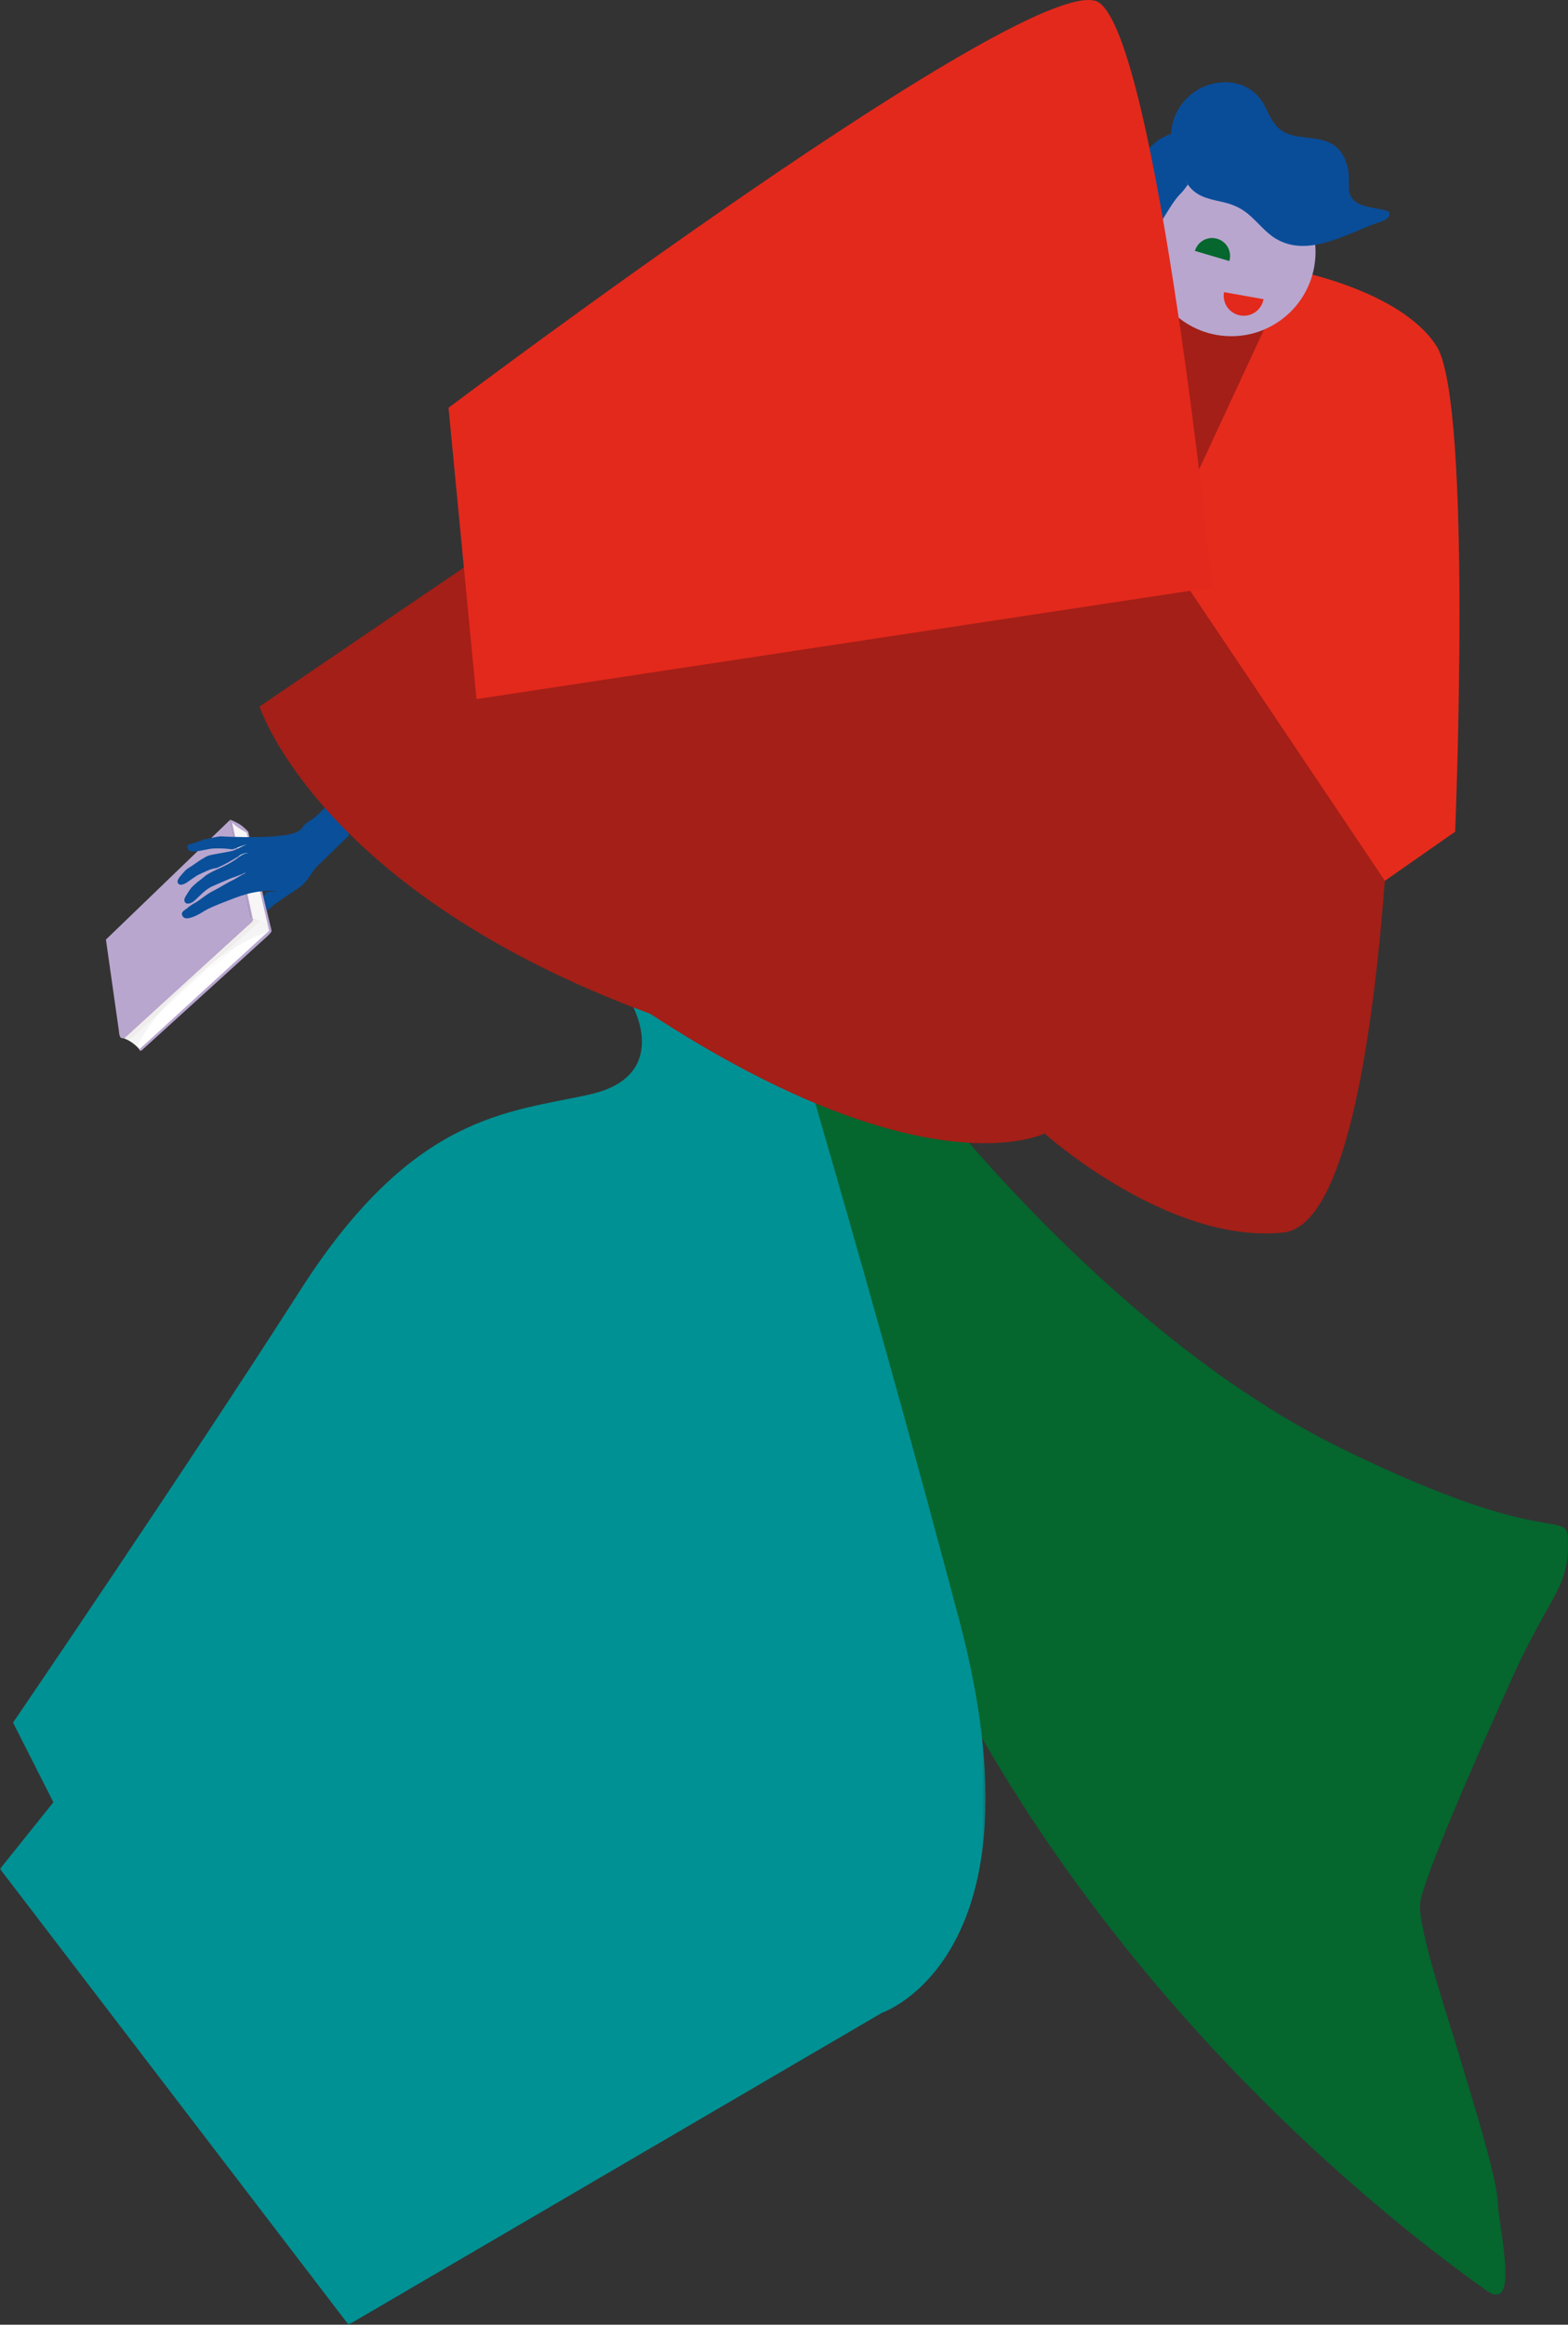 <?xml version="1.0" encoding="UTF-8"?>
<svg width="550px" height="815px" viewBox="0 0 550 815" version="1.1" xmlns="http://www.w3.org/2000/svg" xmlns:xlink="http://www.w3.org/1999/xlink">
    <rect x="0" y="0" width="550" height="815" fill="#333333" stroke="none"/>
    <title>Perso-Palais</title>
    <defs>
        <polygon id="path-1" points="0 0 345.693 0 345.693 469.452 0 469.452"></polygon>
    </defs>
    <g id="HOME" stroke="none" stroke-width="1" fill="none" fill-rule="evenodd">
        <g id="Perso-Palais">
            <path d="M327.139,385.271 C327.139,385.271 391.697,469.066 469.99,507.528 C548.282,545.99 550,526.76 550,541.87 C550,556.98 543.132,560.071 530.426,588.23 C517.721,616.39 499.179,658.63 498.147,667.217 C497.118,675.802 509.137,711.173 512.227,721.821 C515.317,732.466 524.932,762.343 525.39,772.188 C525.847,782.033 533.402,812.025 520.811,802.637 C508.22,793.25 375.442,701.902 311.801,542.099 C248.157,382.296 273.799,345.549 273.799,345.549 L327.139,385.271 Z" id="Fill-1" fill="#05662E"></path>
            <g id="Group-5" transform="translate(0, 345.548)">
                <mask id="mask-2" fill="white">
                    <use xlink:href="#path-1"></use>
                </mask>
                <g id="Clip-4"></g>
                <path d="M222.06,7.437 C222.06,7.437 235.338,31.712 206.951,38.121 C178.565,44.532 145.14,44.532 105.306,106.805 C65.473,169.078 4.579,258.365 4.579,258.365 L18.731,286.296 L-0,309.65 L122.248,469.453 L309.511,360.017 C309.511,360.017 367.658,340.328 336.525,222.65 C305.39,104.973 273.799,0 273.799,0 L222.06,7.437 Z" id="Fill-3" fill="#009194" mask="url(#mask-2)"></path>
            </g>
            <path d="M95.091,326.652 L94.917,326.517 L94.744,326.363 L94.386,325.77 C94.386,325.77 93.343,324.291 91.184,323.058 C89.855,322.299 88.705,322.243 88.705,322.243 C88.824,322.723 88.425,323.017 87.951,322.946 C87.578,322.892 87.689,322.713 87.817,322.468 C87.967,322.181 87.986,321.748 87.921,321.438 L87.826,320.991 L87.308,318.521 C87.067,317.375 86.826,316.227 86.584,315.079 C86.295,313.704 86.006,312.33 85.717,310.955 C85.401,309.452 85.085,307.946 84.769,306.442 C84.445,304.904 84.122,303.365 83.8,301.826 C83.488,300.349 83.178,298.875 82.868,297.398 C82.592,296.082 82.315,294.766 82.039,293.449 C81.816,292.391 81.594,291.33 81.369,290.269 C81.222,289.562 81.072,288.857 80.924,288.15 C80.87,287.893 80.816,287.635 80.762,287.377 C80.762,287.377 82.461,287.98 83.973,288.928 C85.836,290.101 87.065,291.584 87.065,291.584 L87.152,291.952 L87.395,292.994 C87.524,293.534 87.651,294.075 87.778,294.618 C87.944,295.321 88.111,296.026 88.277,296.731 C88.475,297.567 88.672,298.405 88.868,299.241 C89.09,300.179 89.311,301.117 89.531,302.057 C89.77,303.065 90.007,304.074 90.244,305.082 C90.492,306.133 90.739,307.181 90.987,308.231 C91.236,309.289 91.486,310.346 91.733,311.406 C91.978,312.442 92.224,313.48 92.467,314.517 C92.7,315.501 92.931,316.485 93.164,317.47 C93.376,318.371 93.588,319.273 93.8,320.176 C93.985,320.964 94.17,321.75 94.357,322.538 C94.507,323.181 94.659,323.826 94.811,324.468 C94.904,324.857 95.033,325.238 95.112,325.633 C95.16,325.864 95.206,326.105 95.199,326.342 L95.156,326.577 L95.091,326.652 Z" id="Fill-6" fill="#B8A6CF"></path>
            <path d="M88.712,322.279 C88.887,323.005 87.522,323.93 87.013,324.392 C86.217,325.118 85.42,325.844 84.622,326.567 C83.565,327.528 82.509,328.491 81.453,329.452 C80.192,330.598 78.932,331.746 77.672,332.889 C76.264,334.17 74.859,335.451 73.451,336.73 C71.954,338.092 70.454,339.457 68.957,340.819 C67.425,342.214 65.892,343.605 64.36,345.001 C62.848,346.375 61.338,347.75 59.828,349.125 C58.396,350.426 56.961,351.73 55.528,353.034 C54.231,354.215 52.931,355.397 51.633,356.578 C50.525,357.586 49.417,358.593 48.308,359.602 C47.448,360.386 46.587,361.167 45.726,361.951 C45.168,362.459 44.609,362.966 44.052,363.476 C43.852,363.655 43.655,363.836 43.455,364.016 C43.455,364.016 46.616,364.94 49.09,368.109 L94.738,326.397 L94.378,325.804 L94.301,325.698 C93.757,324.97 93.102,324.313 92.39,323.752 C91.862,323.338 91.29,322.976 90.673,322.714 C90.353,322.575 90.018,322.464 89.677,322.389 L88.712,322.279 Z" id="Fill-8" fill="#FFFFFF"></path>
            <path d="M81.426,288.354 L88.704,322.243 C88.704,322.243 91.963,322.226 94.745,326.363 L86.652,291.906 C86.652,291.906 84.302,290.929 81.426,288.354" id="Fill-10" fill="#F7F5F5"></path>
            <path d="M81.389,288.153 C81.389,288.153 84.5,290.599 86.453,291.601 C86.453,291.601 83.87,288.998 81.389,288.153" id="Fill-12" fill="#B8A6CF"></path>
            <path d="M88.712,322.243 L88.71,322.266 L88.712,322.268 C88.741,322.268 88.772,322.266 88.803,322.266 C88.857,322.266 88.911,322.268 88.968,322.272 C88.826,322.251 88.737,322.245 88.712,322.243" id="Fill-14" fill="#F5BF2B"></path>
            <path d="M88.712,322.243 L88.712,322.243 C88.735,322.246 88.825,322.252 88.966,322.273 C89.022,322.275 89.079,322.281 89.135,322.285 C89.012,322.266 88.887,322.254 88.762,322.246 C88.737,322.243 88.721,322.243 88.712,322.243" id="Fill-16" fill="#B2A1C7"></path>
            <path d="M88.712,322.241 L88.712,322.243 C88.72,322.243 88.737,322.243 88.762,322.245 C88.745,322.243 88.728,322.241 88.712,322.241" id="Fill-18" fill="#F0EDED"></path>
            <path d="M88.674,322.643 C88.672,322.649 88.668,322.655 88.663,322.661 C88.659,322.674 88.655,322.688 88.651,322.701 C88.659,322.682 88.665,322.663 88.674,322.643" id="Fill-20" fill="#F5BF2B"></path>
            <path d="M88.71,322.278 L88.695,322.526 C88.689,322.572 88.679,322.617 88.664,322.661 C88.668,322.655 88.67,322.649 88.674,322.642 C88.718,322.52 88.743,322.389 88.71,322.278" id="Fill-22" fill="#B2A1C7"></path>
            <path d="M88.463,323.024 C88.259,323.281 87.968,323.498 87.74,323.704 C87.444,323.972 87.149,324.242 86.854,324.51 C86.523,324.81 86.194,325.111 85.864,325.411 C86.14,325.159 86.417,324.908 86.694,324.656 C86.77,324.587 86.947,324.444 87.164,324.261 C87.178,324.25 87.193,324.238 87.207,324.226 C87.631,323.87 88.191,323.385 88.463,323.024" id="Fill-24" fill="#F5BF2B"></path>
            <path d="M87.206,324.227 C87.192,324.239 87.179,324.249 87.165,324.262 C87.179,324.249 87.192,324.239 87.206,324.227" id="Fill-26" fill="#F7F7F7"></path>
            <path d="M79.437,331.258 C78.763,331.869 78.091,332.483 77.417,333.094 C76.378,334.04 75.338,334.986 74.298,335.93 C75.107,335.196 75.916,334.46 76.725,333.724 C77.63,332.903 78.532,332.079 79.437,331.258 M84.618,326.543 C84.55,326.606 84.479,326.67 84.408,326.735 C83.618,327.454 82.828,328.172 82.038,328.891 C82.188,328.754 82.339,328.619 82.489,328.481 C83.2,327.835 83.909,327.188 84.618,326.543" id="Fill-28" fill="#F5BF2B"></path>
            <path d="M76.411,336.196 C74.758,337.407 73.142,338.671 71.568,339.977 C66.575,344.117 61.682,348.549 57.407,353.434 C57.066,353.825 56.723,354.222 56.382,354.628 C61.599,349.878 66.814,345.159 72.028,340.247 C73.477,338.881 74.939,337.533 76.411,336.196" id="Fill-30" fill="#F7F7F7"></path>
            <path d="M49.744,358.269 C49.249,358.72 48.754,359.169 48.259,359.62 C47.407,360.394 46.556,361.168 45.706,361.943 C45.529,362.103 45.352,362.264 45.175,362.426 C45.423,362.199 45.672,361.975 45.92,361.748 C46.575,361.151 47.23,360.556 47.887,359.959 C48.505,359.396 49.124,358.832 49.744,358.269 M57.918,350.832 C57.08,351.595 56.242,352.359 55.402,353.12 C54.841,353.633 54.279,354.143 53.716,354.654 C54.541,353.906 55.365,353.155 56.19,352.406 C56.766,351.88 57.342,351.356 57.918,350.832 M67.18,342.406 C66.673,342.869 66.163,343.331 65.656,343.795 C65.934,343.541 66.213,343.287 66.492,343.034 C66.72,342.826 66.951,342.616 67.18,342.406 M72.16,337.878 C71.268,338.687 70.376,339.498 69.486,340.309 C69.661,340.149 69.837,339.991 70.012,339.831 C70.727,339.18 71.443,338.529 72.16,337.878" id="Fill-32" fill="#F5BF2B"></path>
            <path d="M81.641,332.656 C81.059,333.018 80.483,333.388 79.909,333.764 L73.554,339.34 C74.463,339.267 78.395,335.723 81.641,332.656" id="Fill-34" fill="#F7F7F7"></path>
            <path d="M88.71,322.269 L88.706,322.269 C88.708,322.273 88.708,322.275 88.71,322.279 L88.71,322.269 Z" id="Fill-36" fill="#B09EC7"></path>
            <path d="M94.526,326.047 L94.717,326.361 C94.724,326.359 94.732,326.357 94.738,326.353 C94.667,326.249 94.597,326.147 94.526,326.047" id="Fill-38" fill="#F5BF29"></path>
            <path d="M89.135,322.285 C89.177,322.291 89.219,322.298 89.262,322.306 C89.223,322.298 89.185,322.291 89.152,322.287 C89.146,322.285 89.14,322.285 89.135,322.285" id="Fill-40" fill="#B09EC7"></path>
            <path d="M91.183,322.995 C91.187,322.997 91.191,322.999 91.195,323.001 C89.997,324.085 88.862,325.127 87.652,326.196 C83.89,329.521 80.122,332.823 76.41,336.196 C77.558,335.358 78.725,334.545 79.908,333.765 L86.227,328.221 C86.227,328.221 84.138,330.297 81.64,332.657 C85.774,330.087 90.13,327.92 94.716,326.362 L94.526,326.048 C93.391,324.459 92.193,323.534 91.183,322.995" id="Fill-42" fill="#F5F5F5"></path>
            <path d="M89.151,322.287 C89.186,322.293 89.222,322.299 89.261,322.305 C89.935,322.422 90.584,322.669 91.182,322.996 C92.193,323.534 93.391,324.46 94.526,326.047 C94.597,326.146 94.668,326.25 94.738,326.354 L94.385,325.77 C94.185,325.439 93.89,325.14 93.63,324.859 C93.023,324.206 92.341,323.616 91.582,323.148 C91.145,322.881 90.681,322.655 90.193,322.495 C89.96,322.418 89.694,322.324 89.448,322.312 C89.35,322.305 89.251,322.295 89.151,322.287" id="Fill-44" fill="#EDEDED"></path>
            <path d="M65.654,343.793 C64.758,344.61 63.86,345.428 62.962,346.243 C61.81,347.293 60.655,348.341 59.503,349.391 C58.975,349.872 58.447,350.352 57.919,350.833 C58.499,350.304 59.079,349.776 59.662,349.248 C61.161,347.884 62.66,346.519 64.157,345.155 C64.656,344.702 65.155,344.249 65.654,343.793 M69.487,340.31 C68.717,341.009 67.95,341.707 67.181,342.406 C67.696,341.938 68.212,341.468 68.728,341 C68.979,340.769 69.233,340.539 69.487,340.31 M74.299,335.93 C74.016,336.188 73.731,336.448 73.448,336.704 C73.018,337.095 72.589,337.486 72.159,337.877 C72.506,337.561 72.856,337.245 73.203,336.928 C73.569,336.596 73.933,336.263 74.299,335.93 M82.038,328.891 C81.279,329.581 80.522,330.27 79.763,330.96 C79.655,331.06 79.545,331.158 79.437,331.257 C80.028,330.721 80.618,330.182 81.209,329.646 C81.485,329.394 81.762,329.142 82.038,328.891 M85.864,325.41 C85.517,325.726 85.17,326.04 84.825,326.356 C84.756,326.418 84.688,326.481 84.619,326.543 C85.035,326.165 85.449,325.788 85.864,325.41 M88.651,322.702 C88.62,322.771 88.586,322.835 88.553,322.889 C88.528,322.933 88.499,322.977 88.464,323.024 C88.541,322.922 88.607,322.816 88.651,322.702" id="Fill-46" fill="#F5BF29"></path>
            <path d="M56.381,354.627 C52.711,357.966 49.039,361.321 45.364,364.767 C44.385,364.249 43.63,364.028 43.486,363.989 C43.734,364.066 45.919,364.789 48.138,366.981 C50.184,362.512 53.26,358.309 56.381,354.627" id="Fill-48" fill="#F5F5F5"></path>
            <path d="M45.175,362.425 C44.944,362.635 44.711,362.847 44.481,363.057 C44.202,363.311 43.923,363.562 43.647,363.816 L43.464,363.983 C43.659,363.806 43.855,363.627 44.052,363.448 C44.427,363.107 44.801,362.766 45.175,362.425 M53.717,354.656 C53.51,354.843 53.304,355.03 53.098,355.217 C52.166,356.066 51.237,356.912 50.305,357.758 C50.118,357.929 49.931,358.099 49.744,358.268 C50.345,357.723 50.946,357.176 51.547,356.629 C52.27,355.972 52.994,355.313 53.717,354.656" id="Fill-50" fill="#F5BF29"></path>
            <path d="M87.164,324.261 C86.946,324.444 86.769,324.588 86.694,324.656 C86.418,324.908 86.141,325.16 85.865,325.409 C85.449,325.788 85.035,326.166 84.619,326.543 C83.91,327.189 83.199,327.834 82.49,328.481 C82.338,328.618 82.188,328.755 82.036,328.893 C81.76,329.144 81.485,329.394 81.209,329.645 C80.618,330.184 80.028,330.72 79.437,331.257 C78.533,332.081 77.628,332.902 76.723,333.725 C75.917,334.46 75.108,335.196 74.299,335.932 C73.933,336.265 73.567,336.597 73.203,336.928 C72.854,337.246 72.506,337.562 72.159,337.878 C71.444,338.529 70.726,339.18 70.011,339.831 C69.836,339.991 69.662,340.149 69.487,340.309 C69.233,340.54 68.98,340.769 68.728,341 C68.212,341.47 67.697,341.938 67.181,342.406 C66.95,342.616 66.721,342.826 66.491,343.034 C66.212,343.287 65.933,343.541 65.655,343.795 C65.156,344.248 64.657,344.702 64.157,345.157 C62.66,346.519 61.161,347.883 59.662,349.247 C59.079,349.776 58.499,350.304 57.919,350.832 C57.343,351.356 56.765,351.88 56.189,352.406 C55.366,353.155 54.54,353.906 53.717,354.654 C52.993,355.314 52.269,355.971 51.546,356.63 C50.945,357.175 50.344,357.722 49.743,358.269 C49.125,358.832 48.506,359.396 47.886,359.959 C47.231,360.556 46.574,361.151 45.919,361.748 C45.671,361.975 45.424,362.199 45.174,362.426 C44.8,362.767 44.426,363.106 44.051,363.447 C43.856,363.626 43.658,363.805 43.463,363.981 C43.463,363.981 43.471,363.983 43.488,363.988 C43.675,363.817 43.864,363.644 44.051,363.474 C44.609,362.966 45.168,362.459 45.725,361.952 C46.586,361.168 47.447,360.384 48.308,359.602 C49.416,358.593 50.525,357.585 51.633,356.578 C52.933,355.397 54.23,354.216 55.53,353.034 C56.961,351.73 58.395,350.427 59.828,349.125 C61.338,347.75 62.849,346.373 64.359,345.001 C65.892,343.606 67.424,342.212 68.957,340.819 C70.456,339.457 71.953,338.093 73.45,336.73 C74.858,335.452 76.266,334.171 77.672,332.889 C78.932,331.744 80.192,330.598 81.452,329.452 C82.508,328.491 83.565,327.528 84.623,326.568 C85.42,325.844 86.216,325.118 87.013,324.392 C87.056,324.353 87.108,324.309 87.164,324.261 M88.72,322.313 C88.736,322.438 88.72,322.55 88.674,322.643 C88.666,322.662 88.659,322.683 88.649,322.702 C88.607,322.816 88.541,322.924 88.464,323.024 C88.19,323.384 87.63,323.87 87.206,324.226 C87.79,323.739 88.832,322.953 88.72,322.313 M88.803,322.267 C88.772,322.267 88.743,322.267 88.711,322.269 C88.711,322.273 88.711,322.275 88.714,322.279 L89.423,322.361 C89.24,322.317 89.086,322.29 88.967,322.271 C88.911,322.269 88.857,322.267 88.803,322.267" id="Fill-52" fill="#EDB829"></path>
            <path d="M88.967,322.272 C89.085,322.288 89.239,322.318 89.422,322.359 L89.614,322.382 C89.485,322.349 89.366,322.324 89.262,322.305 C89.218,322.299 89.177,322.29 89.135,322.284 C89.079,322.28 89.023,322.276 88.967,322.272 M88.711,322.268 L88.711,322.268 L88.709,322.278 C88.742,322.39 88.719,322.519 88.673,322.642 C88.719,322.548 88.738,322.438 88.719,322.311 C88.717,322.301 88.715,322.29 88.711,322.278 L88.713,322.278 C88.713,322.276 88.711,322.272 88.711,322.268" id="Fill-54" fill="#AD99C2"></path>
            <path d="M88.712,322.279 C88.714,322.29 88.716,322.302 88.718,322.313 C88.832,322.955 87.791,323.739 87.206,324.226 C87.192,324.238 87.177,324.251 87.165,324.261 C87.109,324.309 87.057,324.353 87.013,324.392 C86.217,325.118 85.42,325.844 84.622,326.567 C83.565,327.528 82.509,328.491 81.453,329.452 C80.192,330.598 78.932,331.746 77.672,332.889 C76.264,334.17 74.859,335.451 73.451,336.73 C71.954,338.092 70.454,339.457 68.957,340.819 C67.425,342.214 65.892,343.605 64.36,345.001 C62.848,346.375 61.338,347.75 59.828,349.125 C58.396,350.426 56.961,351.73 55.528,353.034 C54.231,354.215 52.931,355.397 51.633,356.578 C50.525,357.586 49.417,358.593 48.308,359.602 C47.448,360.386 46.587,361.167 45.726,361.951 C45.168,362.459 44.609,362.966 44.052,363.476 C43.863,363.646 43.675,363.817 43.486,363.989 C43.63,364.027 44.387,364.247 45.364,364.765 C49.038,361.321 52.711,357.967 56.381,354.627 C56.724,354.224 57.065,353.824 57.408,353.436 C61.681,348.549 66.576,344.117 71.569,339.976 C73.143,338.671 74.757,337.406 76.41,336.196 C80.122,332.823 83.89,329.52 87.651,326.195 C88.862,325.128 89.997,324.084 91.195,323.003 C91.191,323.001 91.186,322.999 91.182,322.995 C90.575,322.672 90.034,322.487 89.614,322.381 L89.423,322.36 L88.712,322.279 Z" id="Fill-56" fill="#F0EDED"></path>
            <path d="M89.261,322.305 C89.367,322.324 89.484,322.349 89.612,322.382 C90.033,322.486 90.575,322.671 91.182,322.996 C90.584,322.669 89.935,322.422 89.261,322.305" id="Fill-58" fill="#E8E5E5"></path>
            <path d="M86.228,328.221 L79.908,333.765 C80.482,333.387 81.058,333.017 81.641,332.655 C84.138,330.297 86.228,328.221 86.228,328.221" id="Fill-60" fill="#F0EDED"></path>
            <path d="M95.044,326.187 L94.846,326.216 L94.827,325.922 C94.738,325.536 94.648,325.153 94.557,324.766 C94.428,324.213 94.299,323.66 94.17,323.107 C94.008,322.412 93.846,321.718 93.684,321.023 C93.494,320.214 93.305,319.405 93.116,318.594 C92.908,317.698 92.698,316.799 92.488,315.901 C92.263,314.942 92.041,313.984 91.816,313.025 C91.583,312.029 91.35,311.035 91.12,310.041 C90.885,309.038 90.65,308.036 90.417,307.032 C90.186,306.048 89.957,305.064 89.726,304.079 C89.508,303.139 89.288,302.201 89.069,301.261 C88.866,300.391 88.664,299.524 88.46,298.657 L87.921,296.347 C87.77,295.7 87.62,295.055 87.468,294.411 C87.354,293.916 87.239,293.423 87.123,292.928 C87.05,292.612 86.975,292.296 86.903,291.982 L86.824,291.647 C86.824,291.647 86.087,290.798 84.54,289.642 C82.993,288.486 81.342,287.899 81.342,287.899 L81.369,288.041 L81.365,288.041 L81.425,288.355 C83.031,290.083 85.84,291.512 86.507,291.836 L94.386,326.291 L48.915,367.841 L48.903,368.119 L48.94,368.192 L48.938,368.217 L49.013,368.292 L49.177,368.348 C49.583,368.479 49.941,368.026 50.221,367.768 C50.465,367.549 50.706,367.329 50.949,367.109 C51.267,366.82 51.587,366.528 51.906,366.239 C52.297,365.886 52.688,365.53 53.076,365.177 C53.532,364.763 53.987,364.351 54.443,363.937 C54.954,363.471 55.468,363.008 55.979,362.542 C56.545,362.028 57.108,361.517 57.674,361.005 C58.283,360.45 58.893,359.897 59.502,359.343 L61.448,357.578 C62.128,356.958 62.81,356.341 63.49,355.723 C64.197,355.08 64.904,354.438 65.611,353.797 C66.339,353.136 67.067,352.477 67.793,351.817 C68.533,351.146 69.273,350.472 70.013,349.8 C70.76,349.122 71.506,348.444 72.255,347.766 C73.002,347.088 73.75,346.408 74.497,345.73 C75.239,345.057 75.981,344.383 76.722,343.709 C77.452,343.048 78.181,342.384 78.911,341.723 C79.622,341.076 80.334,340.432 81.043,339.787 C81.729,339.163 82.415,338.541 83.101,337.918 C83.756,337.325 84.409,336.73 85.064,336.135 C85.682,335.576 86.297,335.016 86.915,334.455 C87.487,333.937 88.061,333.417 88.633,332.895 C89.155,332.423 89.677,331.949 90.198,331.475 C90.664,331.053 91.128,330.631 91.594,330.208 C91.995,329.842 92.396,329.479 92.8,329.115 C93.13,328.813 93.463,328.512 93.796,328.21 C93.995,328.027 95.742,326.444 95.044,326.187" id="Fill-62" fill="#B8A6CF"></path>
            <path d="M64.533,344.906 C67.619,342.086 70.705,339.268 73.791,336.45 C76.473,333.999 79.158,331.547 81.842,329.095 C83.658,327.437 88.043,323.503 88.374,323.166 C88.586,322.948 88.763,322.513 88.692,322.187 C88.634,321.914 88.089,321.818 88.02,321.91 L88.018,321.91 L80.761,287.376 L37.157,329.394 C37.409,331.164 37.661,332.932 37.912,334.701 C38.467,338.613 39.023,342.525 39.578,346.437 C40.141,350.406 40.705,354.376 41.268,358.346 C41.416,359.376 41.562,360.405 41.707,361.437 C41.776,361.921 41.749,362.896 42.125,363.279 L42.057,363.212 C42.079,363.487 42.256,363.749 42.5,363.872 C42.886,364.067 43.379,364.067 43.751,363.841 C43.959,363.716 44.128,363.545 44.309,363.381 C44.645,363.073 44.982,362.765 45.319,362.458 C46.215,361.638 47.114,360.817 48.012,359.997 C50.499,357.727 52.986,355.454 55.473,353.183 C58.492,350.423 61.514,347.666 64.533,344.906" id="Fill-64" fill="#B8A6CF"></path>
            <path d="M120.427,285.661 C118.501,283.133 114.49,282.478 114.49,282.478 C114.49,282.478 111.485,286.144 108.437,287.92 C105.386,289.694 106.898,290.929 102.683,292.206 C98.468,293.481 89.87,293.514 86.809,293.483 C83.748,293.451 79.136,293.362 78.027,293.237 C76.921,293.112 75.195,293.553 74.228,293.761 C73.259,293.969 71.895,294.188 71.217,294.406 C70.539,294.622 69.256,295.223 68.4,295.442 C67.543,295.662 66.312,295.999 65.996,296.211 C65.68,296.423 65.463,297.446 66.418,298.183 C67.37,298.919 69.811,298.324 71.377,298.027 C72.941,297.727 74.11,297.442 75.665,297.434 C77.108,297.428 79.273,297.423 81.531,297.777 C81.937,297.648 82.332,297.505 82.748,297.359 L84.692,296.631 C85.343,296.402 85.992,296.122 86.682,296.034 C86.008,296.19 85.399,296.531 84.773,296.822 L82.91,297.746 C82.294,298.058 81.608,298.316 80.918,298.44 C80.236,298.586 79.556,298.713 78.874,298.836 L74.79,299.568 C74.112,299.699 73.44,299.85 72.804,300.104 C72.172,300.364 71.591,300.753 70.993,301.098 L70.959,301.09 C69.614,301.924 67.451,303.517 66.254,304.232 C65.052,304.952 64.864,305.343 63.746,306.586 C62.629,307.83 61.843,308.976 62.529,309.778 C63.218,310.581 64.661,309.974 65.538,309.379 C66.414,308.784 68.751,307.143 69.113,306.931 C69.472,306.717 71.739,305.636 73.01,305.114 C74.072,304.677 74.794,304.5 76.17,304.263 C76.759,303.991 77.347,303.731 77.923,303.442 C79.487,302.672 81.001,301.811 82.498,300.928 C83.257,300.501 83.929,299.95 84.736,299.538 C85.549,299.137 86.443,299.041 87.31,298.964 C86.453,299.125 85.58,299.305 84.837,299.734 C84.112,300.171 83.457,300.786 82.721,301.273 C81.275,302.283 79.72,303.115 78.138,303.878 C76.541,304.638 74.939,305.291 73.426,306.158 C73.047,306.37 72.671,306.588 72.321,306.831 C71.982,307.075 71.646,307.374 71.307,307.645 C70.633,308.2 69.94,308.734 69.233,309.256 C68.32,310.071 67.437,310.816 66.973,311.4 C66.507,311.987 66.071,312.738 65.424,313.717 C64.788,314.682 64.38,315.568 64.887,316.31 C65.393,317.053 66.47,316.822 67.316,316.398 C68.165,315.973 69.826,314.241 70.816,313.295 C71.999,312.168 73.199,311.348 74.17,310.862 C74.981,310.458 78.859,308.824 80.995,307.905 C81.423,307.719 82.477,307.418 82.727,307.308 C83.049,307.166 86.374,305.862 86.374,305.862 L82.59,308.05 C82.246,308.264 81.876,308.47 81.492,308.643 C80.269,309.194 77.855,310.66 76.26,311.548 C74.665,312.434 73.663,312.848 72.201,313.904 C70.741,314.961 69.142,316.131 68.62,316.406 C67.911,316.78 66.59,317.585 65.669,318.377 C64.748,319.17 63.043,319.783 64.178,321.374 C65.312,322.967 69.273,320.794 70.207,320.266 C71.015,319.81 71.311,319.521 72.926,318.685 C74.548,317.845 77.882,316.527 80.315,315.609 C82.916,314.572 85.75,313.536 88.607,312.954 C90.036,312.646 91.483,312.473 92.935,312.355 C94.386,312.234 95.861,312.292 97.295,312.503 C95.998,312.53 94.719,312.579 93.444,312.717 C93.172,313.205 92.783,313.842 92.425,314.337 L93.598,319.317 C94.11,318.872 94.738,318.323 95.565,317.639 C97.399,316.121 102.14,313.091 105.081,311.074 C108.019,309.055 109.412,305.318 111.598,303.344 C113.839,301.319 118.851,296.186 122.263,293.063 C122.263,293.063 122.897,288.908 120.427,285.661" id="Fill-66" fill="#0A4F99"></path>
            <path d="M91.029,247.692 C91.029,247.692 111.846,312.55 228.08,355.418 C324.795,418.552 366.4,397.374 366.4,397.374 C366.4,397.374 409.717,436.327 450.162,432.101 C490.609,427.875 489.576,206.593 489.576,206.593 L440.873,57.117 L377.698,52.789 L91.029,247.692 Z" id="Fill-68" fill="#A31F17"></path>
            <path d="M453.089,94.612 L407.632,192.463 L485.763,308.796 L510.413,291.582 C510.413,291.582 516.638,141.097 503.852,121.289 C491.068,101.479 453.089,94.612 453.089,94.612" id="Fill-70" fill="#E52B1C"></path>
            <path d="M461.373,90.337 C460.259,106.62 446.156,118.914 429.874,117.8 C413.594,116.683 401.298,102.579 402.415,86.298 C403.53,70.015 417.632,57.721 433.912,58.835 C450.194,59.952 462.488,74.054 461.373,90.337" id="Fill-72" fill="#B8A6CF"></path>
            <path d="M417.424,65.677 C415.923,63.886 414.791,61.817 413.887,59.671 C413.348,58.388 412.751,57.124 412.288,55.809 C411.893,54.691 411.589,53.54 411.369,52.376 C411.256,51.785 411.165,51.191 411.09,50.596 C410.998,49.864 410.934,49.153 410.882,48.421 C410.842,47.845 410.828,47.266 410.842,46.69 C411.025,39.27 416.399,32.404 423.398,29.939 C431.044,27.248 439.489,29.424 443.425,36.796 C445.045,39.826 446.293,43.238 448.986,45.372 C454.097,49.423 462.082,47.169 467.565,50.7 C471.504,53.237 473.194,58.265 473.151,62.951 C473.132,64.793 472.905,66.717 473.627,68.412 C475.446,72.687 481.36,72.581 485.862,73.731 C486.355,73.856 486.877,74.029 487.183,74.436 C488.098,75.661 486.289,77.073 484.831,77.537 C473.654,81.085 459.418,90.75 447.569,83.709 C443.804,81.471 441.152,77.774 437.765,74.993 C434.827,72.583 431.967,71.585 429.258,70.926 C424.889,69.863 420.497,69.341 417.424,65.677 Z" id="Fill-74" fill="#094D99"></path>
            <path d="M405.118,82.192 C404.334,83.982 403.748,85.858 403.373,87.777 C403.228,88.532 402.292,92.49 402.893,93.02 C401.502,91.797 400.477,90.603 399.501,89.006 C398.146,86.785 397.081,84.388 396.349,81.89 C394.71,76.298 395.16,70.342 396.089,64.632 C397.069,58.613 401.431,52.923 406.145,49.274 C407.584,48.161 409.422,47.46 411.078,46.76 C410.974,49.54 411.329,52.306 412.182,54.959 C412.525,56.03 412.935,57.078 413.371,58.112 C414.305,60.314 415.237,62.635 416.607,64.6 L416.646,64.688 L416.605,64.775 C415.831,65.821 415.085,66.934 414.155,67.851 C412.56,69.425 411.327,71.313 410.132,73.193 C409.489,74.206 408.855,75.219 408.241,76.244 C407.096,78.161 406.025,80.12 405.118,82.192 Z" id="Fill-76" fill="#094D99"></path>
            <path d="M431.212,91.518 L425.173,89.74 L419.133,87.962 C420.114,84.628 423.614,82.717 426.949,83.701 C430.285,84.682 432.194,88.182 431.212,91.518 Z" id="Fill-78" fill="#05662E"></path>
            <path d="M435.039,110.593 C438.871,111.273 442.529,108.717 443.209,104.884 L436.27,103.653 L429.331,102.422 C428.651,106.255 431.206,109.913 435.039,110.593" id="Fill-80" fill="#E3291C"></path>
            <path d="M425.281,205.932 C425.281,205.932 405.975,15.499 385.574,0.954 C365.175,-13.59 157.329,142.967 157.329,142.967 L167.144,245.087 L425.281,205.932 Z" id="Fill-82" fill="#E3291C"></path>
        </g>
    </g>
</svg>